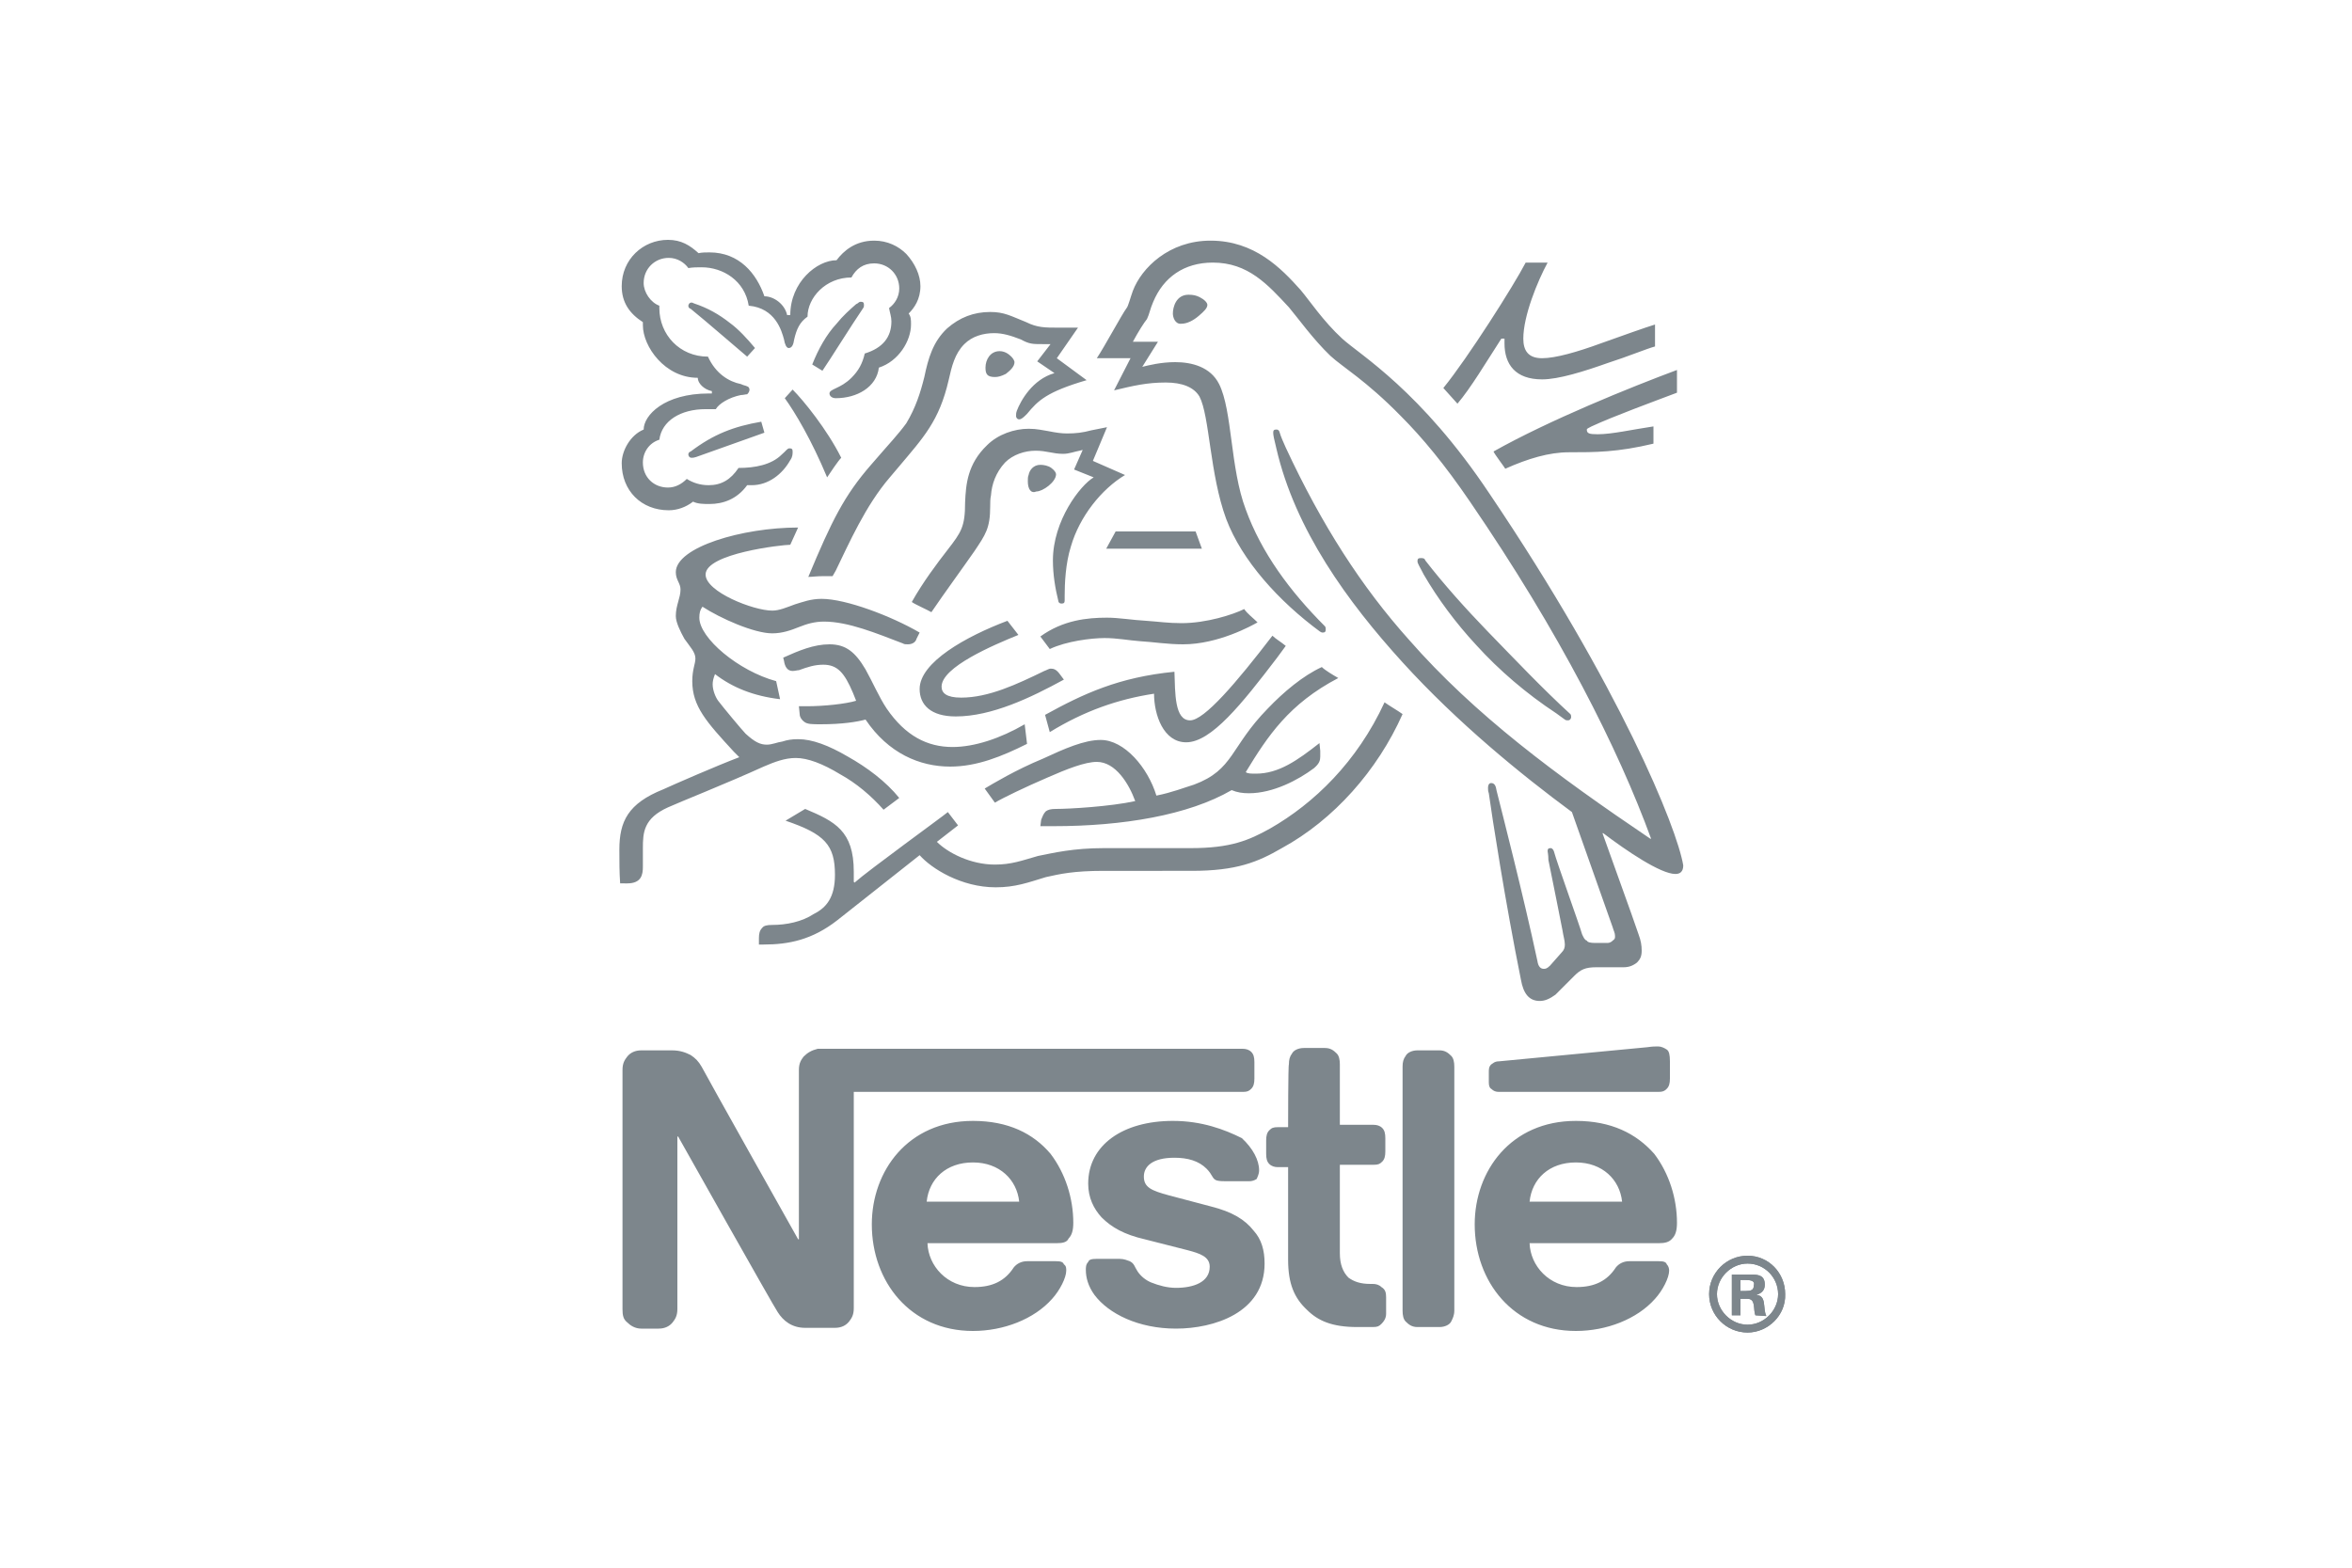 <?xml version="1.0" encoding="utf-8"?>
<!-- Generator: Adobe Illustrator 23.0.5, SVG Export Plug-In . SVG Version: 6.00 Build 0)  -->
<svg version="1.1" id="Layer_1" xmlns="http://www.w3.org/2000/svg" xmlns:xlink="http://www.w3.org/1999/xlink" x="0px" y="0px"
	 viewBox="0 0 300 200" style="enable-background:new 0 0 300 200;" xml:space="preserve">
<style type="text/css">
	.st0{fill:#7D868C;}
</style>
<path class="st0" d="M102.5,134.8c-0.3,0.4-0.6,0.8-0.6,1.7v21.6h-0.1c0,0-11.8-21-12.3-22c-0.4-0.7-0.8-1.1-1.4-1.5
	c-0.6-0.3-1.3-0.6-2.4-0.6h-3.9c-0.8,0-1.4,0.3-1.8,0.8c-0.3,0.4-0.6,0.8-0.6,1.7v30.5c0,0.8,0.1,1.3,0.6,1.7c0.4,0.4,1,0.8,1.8,0.8
	H84c0.8,0,1.4-0.3,1.8-0.8c0.3-0.4,0.6-0.8,0.6-1.7v-22h0.1c0,0,12.2,21.7,12.7,22.4c0.7,1.1,1.8,2,3.5,2h3.8c0.8,0,1.4-0.3,1.8-0.8
	c0.3-0.4,0.6-0.8,0.6-1.7v-27.6h49.6c0.6,0,0.8-0.1,1.1-0.4c0.3-0.3,0.4-0.7,0.4-1.3v-2.1c0-0.6-0.1-1-0.4-1.3
	c-0.3-0.3-0.7-0.4-1.1-0.4h-54.2C103.5,134,103,134.3,102.5,134.8 M190,63c-8.8-13.2-16.5-17.7-18.8-19.8c-2.4-2.2-4.2-4.9-5.3-6.2
	c-2.5-2.8-5.9-6.3-11.5-6.3c-5.3,0-8.8,3.5-9.9,6.4c-0.3,0.8-0.6,2-0.8,2.2c-0.6,0.8-2.8,4.9-3.8,6.4h4.3l-2.1,4.1
	c2.5-0.6,4.2-1,6.6-1c2.1,0,3.6,0.6,4.3,1.8c1.3,2.5,1.3,9.9,3.4,15.6c2,5.3,6.7,10.5,12,14.4c0.1,0,0.1,0.1,0.3,0.1
	c0.3,0,0.4-0.1,0.4-0.4c0-0.1,0-0.3-0.1-0.4c-4.5-4.5-8.1-9.4-10.1-14.9c-2-5.3-1.7-12.6-3.4-16c-1.1-2.2-3.5-2.8-5.6-2.8
	c-1.8,0-3.4,0.4-4.2,0.6l2-3.2h-3.2c0.7-1.3,1.4-2.4,1.8-2.9c0.3-0.6,0.4-1.3,0.8-2.2c1.3-3.1,3.9-5,7.6-5c4.5,0,7,2.8,9.7,5.7
	c1.1,1.3,3.1,4.1,5.3,6.2c1.5,1.4,4.5,3.1,9,7.7c2.7,2.7,5.6,6.2,8.8,10.9c11.5,16.8,18.9,31.5,23.1,43h-0.1
	c-12-8.1-22.4-15.8-30.8-25.4c-6-6.7-11.1-14.6-15.7-24.5c-0.3-0.7-0.6-1.3-0.8-2c-0.1-0.3-0.3-0.3-0.4-0.3c-0.3,0-0.4,0.1-0.4,0.4
	c0,0.3,0.1,0.8,0.4,2c2.4,10.4,9.1,19.6,16.1,27.3s15.1,14.3,21.6,19.1l5.2,14.7c0.1,0.4,0.3,0.7,0.3,1.1c0,0.3,0,0.4-0.3,0.6
	c-0.1,0.1-0.3,0.3-0.7,0.3h-1.5c-0.7,0-1-0.1-1.1-0.3c-0.3-0.1-0.4-0.4-0.6-0.8c-0.4-1.4-3.2-9.1-3.6-10.6c-0.1-0.3-0.3-0.4-0.4-0.4
	c-0.3,0-0.4,0.1-0.4,0.4c0,0.1,0.1,0.4,0.1,1.1c0.7,3.5,1.5,7.4,1.8,9c0.1,0.7,0.3,1.3,0.3,1.8c0,0.4-0.1,0.7-0.4,1l-1.5,1.7
	c-0.4,0.4-0.6,0.4-0.8,0.4c-0.4,0-0.7-0.3-0.8-1c-1.8-8.4-4.5-18.9-5.2-21.7c-0.1-0.7-0.3-1-0.7-1c-0.3,0-0.4,0.3-0.4,0.6
	c0,0.3,0,0.4,0.1,0.7c0.4,2.9,2.1,13.9,4.1,23.8c0.3,1.7,1,2.7,2.4,2.7c0.7,0,1.3-0.3,2-0.8c1-1,1.3-1.3,2.4-2.4
	c0.8-0.8,1.4-1.1,2.8-1.1h3.5c0.8,0,1.3-0.3,1.7-0.6c0.4-0.4,0.6-0.8,0.6-1.5c0-0.7-0.1-1.3-0.4-2.1c-0.8-2.4-3.8-10.6-4.6-12.9h0.1
	c2.9,2.2,7.3,5.2,9.2,5.2c0.6,0,1-0.3,1-1.1C213.9,105.6,206.6,87.6,190,63 M124.1,143c-8.3,0-12.9,6.4-12.9,13.2
	c0,7.3,4.9,13.6,12.9,13.6c3.9,0,7.8-1.5,10.1-4.1c1-1.1,1.8-2.7,1.8-3.6c0-0.3,0-0.6-0.3-0.8c-0.1-0.3-0.4-0.4-1-0.4H131
	c-0.7,0-1.3,0.3-1.7,0.8c-1.1,1.7-2.7,2.5-5,2.5c-3.5,0-5.9-2.7-6-5.6h16.5c0.7,0,1.3-0.1,1.5-0.6c0.4-0.4,0.6-1,0.6-2
	c0-3.1-1-6.3-2.9-8.8C131.8,144.6,128.6,143,124.1,143 M149.6,143c-6.4,0-10.8,3.1-10.8,8c0,1.8,0.7,3.2,1.7,4.3
	c1.3,1.3,2.9,2.2,5.5,2.8l5.5,1.4c1.5,0.4,2.8,0.8,2.8,2.1c0,2-2.1,2.7-4.3,2.7c-1.1,0-2.2-0.3-3.2-0.7c-0.7-0.3-1.3-0.8-1.7-1.4
	c-0.4-0.6-0.4-1-1-1.3c-0.3-0.1-0.7-0.3-1.3-0.3h-2.9c-0.7,0-1,0.1-1.1,0.4c-0.3,0.3-0.3,0.7-0.3,1c0,1,0.3,2.1,1.1,3.2
	c1.8,2.4,5.6,4.3,10.4,4.3c4.8,0,11.3-2,11.3-8.3c0-1.7-0.4-3.1-1.4-4.2c-1.1-1.4-2.7-2.4-5.5-3.1l-5.3-1.4c-2.2-0.6-3.2-1-3.2-2.4
	c0-1.3,1.1-2.4,3.9-2.4c1.7,0,3.1,0.4,4.1,1.4c0.8,0.8,0.7,1.3,1.3,1.5c0.4,0.1,0.8,0.1,1.4,0.1h2.7c0.4,0,0.7-0.1,1-0.3
	c0.1-0.3,0.3-0.6,0.3-1.1c0-1.3-0.8-2.8-2.2-4.1C156.2,144.1,153.3,143,149.6,143 M108.6,35.4c0.6-1.1,1.5-1.8,2.9-1.8
	c1.8,0,3.2,1.4,3.2,3.2c0,1.1-0.6,2-1.3,2.5c0.1,0.6,0.3,1.1,0.3,1.7c0,2-1.1,3.4-3.4,4.1c-0.3,1.3-0.8,2.2-1.7,3.1
	c-1.4,1.4-2.8,1.4-2.8,2c0,0.3,0.3,0.6,0.8,0.6c2.7,0,5.2-1.4,5.5-3.9c2.5-0.8,4.1-3.4,4.1-5.5c0-0.6,0-1-0.3-1.4
	c0.7-0.7,1.5-1.8,1.5-3.5c0-1.4-0.7-2.9-1.8-4.1c-1-1-2.4-1.7-4.1-1.7c-2.4,0-3.9,1.3-4.8,2.5c-2.5,0-5.9,2.8-5.9,7h-0.4
	c-0.3-1.4-1.7-2.4-2.9-2.4c-1-2.9-3.2-5.6-7-5.6c-0.4,0-1,0-1.4,0.1c-1.1-1-2.2-1.7-3.9-1.7c-3.2,0-5.9,2.5-5.9,5.9
	c0,2.1,1,3.5,2.7,4.6c0,0,0,0.3,0,0.4c0,2.7,2.8,6.7,7,6.7c0,0.7,0.8,1.5,1.8,1.7v0.3h-0.4c-5.7,0-8.3,2.8-8.3,4.6
	c-1.7,0.7-2.8,2.7-2.8,4.3c0,3.5,2.5,6,6,6c1.1,0,2.2-0.4,3.1-1.1c0.6,0.3,1.4,0.3,2.1,0.3c1.7,0,3.5-0.6,4.8-2.4c0.1,0,0.4,0,0.6,0
	c2.1,0,3.9-1.4,4.9-3.2c0.3-0.4,0.3-0.8,0.3-1.1c0-0.3-0.1-0.4-0.4-0.4c-0.3,0-0.4,0.3-1,0.8c-1.3,1.3-3.4,1.7-5.5,1.7
	c-1,1.5-2.2,2.2-3.8,2.2c-1.1,0-2-0.3-2.8-0.8c-0.7,0.7-1.5,1.1-2.4,1.1c-1.8,0-3.2-1.3-3.2-3.2c0-1.3,0.8-2.5,2.1-2.9
	c0.3-2.4,2.7-3.9,5.9-3.9c0.4,0,0.8,0,1.3,0c0.4-0.7,1.7-1.5,3.2-1.8c0.3,0,0.6-0.1,0.8-0.1c0.1-0.1,0.3-0.3,0.3-0.6
	c0-0.1-0.1-0.4-0.3-0.4c-0.1-0.1-0.4-0.1-0.8-0.3c-1.5-0.3-3.2-1.3-4.2-3.5c-3.6,0-6.2-2.8-6.2-6.2V39c-1.1-0.4-2-1.7-2-2.9
	c0-1.8,1.4-3.2,3.2-3.2c1.1,0,2,0.6,2.5,1.3c0.6-0.1,1.1-0.1,1.7-0.1c2.7,0,5.5,1.7,6,4.9c3.4,0.3,4.2,3.2,4.5,4.3
	c0.1,0.6,0.3,1.1,0.6,1.1c0.4,0,0.6-0.4,0.7-1.1c0.3-1.3,0.7-2.2,1.7-2.9C103,38,105.3,35.4,108.6,35.4 M164.3,143.8h-1.3
	c-0.6,0-0.8,0.1-1.1,0.4s-0.4,0.7-0.4,1.3v1.7c0,0.6,0.1,1,0.4,1.3c0.3,0.3,0.7,0.4,1.1,0.4h1.3v11.8c0,3.1,0.8,4.9,2.4,6.4
	c1.4,1.4,3.2,2.2,6.4,2.2h2c0.6,0,0.8-0.1,1.1-0.4c0.3-0.3,0.6-0.7,0.6-1.3v-2.1c0-0.6-0.1-1-0.6-1.3c-0.3-0.3-0.7-0.4-1.1-0.4h-0.3
	c-1.3,0-2.1-0.3-2.8-0.8c-0.7-0.7-1.1-1.7-1.1-3.1v-11.3h4.3c0.6,0,0.8-0.1,1.1-0.4s0.4-0.7,0.4-1.3v-1.7c0-0.6-0.1-1-0.4-1.3
	c-0.3-0.3-0.7-0.4-1.1-0.4h-4.3v-7.7c0-0.6-0.1-1.1-0.4-1.4c-0.4-0.4-0.8-0.7-1.5-0.7h-2.7c-0.7,0-1.3,0.3-1.5,0.7
	c-0.3,0.4-0.4,0.8-0.4,1.4C164.3,135.8,164.3,143.8,164.3,143.8z M178.9,167.2c0,0.6,0.1,1.1,0.4,1.4c0.4,0.4,0.8,0.7,1.5,0.7h2.8
	c0.7,0,1.3-0.3,1.5-0.7s0.4-0.8,0.4-1.4v-31.1c0-0.6-0.1-1.1-0.4-1.4c-0.4-0.4-0.8-0.7-1.5-0.7h-2.8c-0.7,0-1.3,0.3-1.5,0.7
	c-0.3,0.4-0.4,0.8-0.4,1.4V167.2z M115.6,54c-1.1,1.5-2,2.4-4.5,5.3c-3.4,3.9-5,7.1-8,14.3c0.4,0,1.1-0.1,2-0.1c0.4,0,0.7,0,1.1,0
	l0.4-0.7c1.7-3.5,3.8-8.3,6.9-11.9l1.1-1.3c3.2-3.8,5.2-5.9,6.4-11.1c0.4-1.8,0.8-3.4,2-4.6c1-1,2.4-1.4,3.8-1.4
	c1.1,0,2.1,0.3,3.4,0.8c1.1,0.6,1.5,0.6,2.8,0.6c0.4,0,0.7,0,1,0l-1.7,2.2l2.2,1.5c-2.8,0.8-4.3,3.5-4.8,4.8
	c-0.1,0.3-0.1,0.4-0.1,0.7c0,0.1,0.1,0.4,0.4,0.4c0.3,0,0.6-0.3,1-0.7c1.4-1.7,2.5-2.8,7.6-4.3l-3.8-2.8l2.7-3.9h-2.5
	c-1.7,0-2.7,0-4.1-0.7c-2-0.8-2.8-1.3-4.6-1.3c-2.1,0-3.9,0.7-5.5,2.1c-1.8,1.7-2.4,3.8-2.9,6.2C117.4,50.1,116.8,52,115.6,54
	 M120.9,70.1c-1.4,1.8-3.2,4.2-4.6,6.7c0.4,0.3,2,1,2.5,1.3c1.7-2.5,3.9-5.5,5.5-7.8c1.4-2.1,2-2.9,2-5.7c0-0.4,0-1,0.1-1.4
	c0.1-1.4,0.6-2.9,1.8-4.2c1-1,2.5-1.5,3.9-1.5c1.4,0,2.2,0.4,3.5,0.4c0.8,0,1.5-0.3,2.1-0.4l0.4-0.1l-1.1,2.5l2.5,1
	c-1.7,1-5.2,5.5-5.2,10.6c0,1.8,0.3,3.6,0.7,5.2c0,0.1,0.1,0.3,0.4,0.3s0.4-0.1,0.4-0.4v-0.6c0-1.5,0.1-4.1,0.8-6.3
	c1.1-3.8,3.9-7.3,6.9-9.1l-4.1-1.8l1.8-4.3l-2,0.4c-1.1,0.3-2,0.4-3.1,0.4c-0.7,0-1.4-0.1-2.4-0.3c-0.7-0.1-1.4-0.3-2.5-0.3
	c-1.8,0-3.9,0.7-5.3,2.1c-2.5,2.4-2.7,5-2.8,7.3C123.1,67.2,122.6,67.9,120.9,70.1 M181.8,71.5c-0.1-0.3-0.3-0.3-0.6-0.3
	c-0.3,0-0.4,0.1-0.4,0.4c0,0.3,0.3,0.7,0.8,1.7c1.8,3.1,4.1,6.2,6.7,9c2.9,3.2,6.4,6.2,10.2,8.7l1.1,0.8c0.1,0.1,0.3,0.1,0.4,0.1
	c0.3,0,0.4-0.3,0.4-0.4c0-0.1,0-0.3-0.1-0.4c-3.5-3.2-7.1-7-10.6-10.6C187,77.7,184.2,74.6,181.8,71.5 M118.2,153.3
	c0.3-2.9,2.5-5,5.9-5c3.4,0,5.6,2.2,5.9,5H118.2z M105.5,60.9c0.4-0.6,1.4-2.1,1.8-2.5c-1.8-3.6-4.8-7.3-6.2-8.7l-1,1.1
	C101.4,52.6,103.5,56.1,105.5,60.9 M88.1,39.4c-0.3-0.1-0.3-0.3-0.3-0.4s0.1-0.4,0.4-0.4c0.1,0,0.1,0,0.3,0.1
	c1.8,0.6,3.2,1.4,4.6,2.5c1.1,0.8,2.2,2,3.2,3.2l-1,1.1C94.1,44.5,90.2,41.1,88.1,39.4 M104.9,47.3l-1.3-0.8c0.8-2,1.8-3.8,3.1-5.2
	c0.8-1,1.7-1.8,2.5-2.5c0.3-0.1,0.3-0.3,0.6-0.3c0.3,0,0.4,0.1,0.4,0.4c0,0.1,0,0.3-0.1,0.4C108.6,41.5,105.8,46,104.9,47.3
	 M88.8,58.3c-0.3,0.1-0.4,0.1-0.6,0.1c-0.3,0-0.4-0.3-0.4-0.4c0-0.1,0-0.3,0.3-0.4c2.9-2.2,5.5-3.2,9-3.8l0.4,1.4L88.8,58.3z
	 M149.6,40c0-0.8,0.4-2.4,2-2.4c0.6,0,1,0.1,1.4,0.3c0.6,0.3,1,0.7,1,1c0,0.4-0.4,0.8-1.1,1.4c-0.7,0.6-1.5,1-2.2,1
	C149.9,41.4,149.6,40.5,149.6,40 M125.7,46.9c0-1,0.6-2.1,1.8-2.1c0.6,0,1.1,0.3,1.5,0.7c0.3,0.3,0.4,0.6,0.4,0.7
	c0,0.6-0.6,1.1-1.1,1.5c-0.6,0.3-1,0.4-1.4,0.4C125.9,48.1,125.7,47.7,125.7,46.9 M131.1,61.4c0-0.3,0-0.6,0.1-0.8
	c0.1-0.6,0.6-1.3,1.5-1.3c0.4,0,1,0.1,1.4,0.4c0.4,0.3,0.6,0.6,0.6,0.8c0,1-1.7,2.2-2.5,2.2C131.5,63,131.1,62.4,131.1,61.4
	 M211.5,139.3c0.6,0,0.8-0.1,1.1-0.4c0.3-0.3,0.4-0.7,0.4-1.3v-2.2c0-0.8-0.1-1.3-0.4-1.5s-0.7-0.4-1.1-0.4c-0.4,0-0.7,0-1.4,0.1
	l-18.9,1.8c-0.6,0-0.8,0.3-1,0.4c-0.3,0.3-0.3,0.6-0.3,1v1.3c0,0.4,0.1,0.7,0.3,0.8c0.3,0.3,0.6,0.4,1,0.4H211.5z M201,143
	c-8.3,0-12.9,6.4-12.9,13.2c0,7.3,4.9,13.6,12.9,13.6c3.9,0,7.8-1.5,10.1-4.1c1-1.1,1.8-2.7,1.8-3.6c0-0.3-0.1-0.6-0.3-0.8
	c-0.1-0.3-0.4-0.4-1-0.4h-3.8c-0.7,0-1.3,0.3-1.7,0.8c-1.1,1.7-2.7,2.5-5,2.5c-3.5,0-5.9-2.7-6-5.6h16.5c0.7,0,1.3-0.1,1.7-0.6
	c0.4-0.4,0.6-1,0.6-2c0-3.1-1-6.3-2.9-8.8C208.7,144.6,205.5,143,201,143 M195.1,153.3c0.3-2.9,2.5-5,5.9-5c3.4,0,5.6,2.2,5.9,5
	H195.1z M121.9,91.4c-3.2,0-4.6-1.5-4.6-3.5c0-3.4,5.9-6.7,11.2-8.7l1.4,1.8c-3.2,1.3-9.8,4.1-9.8,6.6c0,0.8,0.6,1.4,2.5,1.4
	c3.5,0,7.1-1.7,10.6-3.4c0.3-0.1,0.6-0.3,0.8-0.3c0.4,0,0.7,0.1,1.1,0.6l0.6,0.8C131.5,89,126.5,91.4,121.9,91.4 M130.7,92.4
	c-3.1,1.8-6.4,2.9-9.2,2.9c-3.2,0-6-1.4-8.4-4.9c-1-1.5-1.8-3.4-2.7-5c-1.3-2.2-2.5-3.2-4.6-3.2c-2,0-3.9,0.8-5.9,1.7l0.1,0.4
	c0.1,0.7,0.4,1.3,1.1,1.3c0.3,0,0.6-0.1,0.8-0.1c1.1-0.4,2-0.7,3.1-0.7c1.8,0,2.7,1,3.8,3.6l0.4,1c-1.3,0.4-4.1,0.7-6.3,0.7h-1
	l0.1,1c0,0.4,0.3,0.8,0.6,1c0.4,0.3,1,0.3,2.1,0.3c2.7,0,4.6-0.3,5.7-0.6c2.9,4.3,6.9,6,10.8,6c3.4,0,6.6-1.3,9.8-2.9L130.7,92.4z
	 M133.9,93.4l-0.6-2.2c4.9-2.7,9.4-4.8,16.5-5.5c0.1,2.7,0,6.2,2,6.2c1.8,0,5.9-4.8,10.5-10.8c0.4,0.4,1.1,0.8,1.7,1.3l-1.1,1.5
	c-4.5,5.9-8.4,10.8-11.6,10.8c-2.9,0-4.1-3.5-4.1-6.2C142.6,89.2,138.3,90.7,133.9,93.4 M196.7,45.7c-1.8,0-2.4-1-2.4-2.5
	c0-2.9,1.8-7.3,3.1-9.7h-2.8c-1.5,2.9-7.4,12.2-10.5,16l1.8,2c1.7-2,3.6-5.2,5.6-8.3h0.4c0,0.1,0,0.4,0,0.6c0,2.7,1.4,4.6,4.8,4.6
	c2.1,0,5.3-1,8.4-2.1c2.5-0.8,4.9-1.8,6-2.1v-2.8c-1.3,0.4-4.1,1.4-6.9,2.4C201.2,44.9,198.4,45.7,196.7,45.7 M203,54.4
	c2.8-1.3,8-3.2,10.9-4.3v-2.9c-5.9,2.2-16.3,6.4-23.4,10.4c0.1,0.3,1.4,2,1.5,2.2c2.9-1.3,5.6-2.1,8.1-2.1c3.4,0,6.2,0,10.8-1.1
	v-2.2c-2.7,0.4-5.3,1-7.1,1c-1.1,0-1.4-0.1-1.4-0.6C202.4,54.7,202.6,54.6,203,54.4 M141.1,70h12.2l-0.8-2.2h-10.2L141.1,70z
	 M98.5,80.8c1.3,0,2.4-0.4,3.4-0.8c1-0.4,2-0.7,3.2-0.7c3.1,0,6.7,1.5,10.1,2.8c0.1,0.1,0.4,0.1,0.6,0.1c0.6,0,1-0.3,1.1-0.7
	l0.4-0.8c-3.6-2.1-9.4-4.3-12.5-4.3c-1.4,0-2.4,0.4-3.4,0.7c-1.1,0.4-2,0.8-2.9,0.8c-2.4,0-8.5-2.4-8.5-4.6c0-2.7,9.8-3.8,10.8-3.8
	l1-2.2c-7.1,0-15.6,2.5-15.6,5.7c0,1,0.6,1.4,0.6,2.2c0,1.1-0.6,2-0.6,3.4c0,0.8,0.6,2,1.1,2.9c0.7,1,1.4,1.7,1.4,2.5
	c0,0.7-0.4,1.4-0.4,2.9c0,3.2,1.8,5.2,5.3,9l0.7,0.7c-2.9,1.1-8.4,3.5-9.7,4.1c-4.5,1.8-5.6,4.1-5.6,7.7c0,1.4,0,2.9,0.1,4.3H80
	c1.8,0,2-1.1,2-2.1c0-0.7,0-1.4,0-2.4c0-2,0.1-3.8,3.2-5.2c1.3-0.6,7.6-3.1,12.2-5.2c1.4-0.6,2.7-1.1,4.1-1.1c1.5,0,3.4,0.7,5.7,2.1
	c2,1.1,3.9,2.7,5.5,4.5l2-1.5c-1.7-2.1-4.1-3.9-6.6-5.3c-2.4-1.4-4.5-2.2-6.3-2.2c-0.8,0-1.4,0.1-2,0.3c-0.7,0.1-1.3,0.4-2,0.4
	c-0.8,0-1.5-0.3-2.7-1.4c-0.4-0.4-2.9-3.4-3.5-4.2c-0.3-0.4-0.7-1.3-0.7-2.1c0-0.4,0.1-0.8,0.3-1.3c2.2,1.7,4.9,2.8,8.3,3.2L99,86.9
	c-4.8-1.3-9.8-5.5-9.8-8.1c0-0.6,0.1-1,0.4-1.4C91.9,78.9,96.2,80.8,98.5,80.8 M132.7,81.2c2.9-2.1,6-2.4,8.5-2.4
	c1.5,0,3.2,0.3,5,0.4c1.5,0.1,2.8,0.3,4.5,0.3c3.2,0,6.6-1.1,8-1.8c0.4,0.6,1.1,1.1,1.7,1.7c-0.7,0.4-5,2.8-9.5,2.8
	c-2,0-3.8-0.3-5.5-0.4c-1.4-0.1-2.9-0.4-4.5-0.4c-1.7,0-4.9,0.4-7,1.4L132.7,81.2z M176.6,89.6c-3.5,7.6-9,12.9-14.6,16.1
	c-2.7,1.5-5,2.5-10.1,2.5h-11.1c-3.9,0-6.4,0.6-8.4,1c-2.1,0.6-3.4,1.1-5.5,1.1c-3.1,0-6-1.5-7.4-2.9l2.7-2.1l-1.3-1.7
	c-0.7,0.6-10.1,7.4-11.9,9l-0.1-0.1c0-0.4,0-0.8,0-1.3c0-5.2-2.4-6.4-6.2-8l-2.5,1.5c5,1.7,6.3,3.1,6.3,6.9c0,2.9-1.1,4.2-2.7,5
	c-1.5,1-3.5,1.4-5.3,1.4c-0.7,0-1.1,0.1-1.3,0.4c-0.3,0.3-0.4,0.7-0.4,1.3v0.8h0.6c3.2,0,6.2-0.6,9.4-3.1l10.5-8.3
	c1.5,1.7,5.3,4.1,9.7,4.1c2.5,0,4.1-0.6,6.4-1.3c1.8-0.4,3.5-0.8,7.4-0.8H152c5.7,0,8.4-1.1,11.5-2.9c6.6-3.6,12.2-9.9,15.4-17.1
	C178.2,90.6,177.3,90.1,176.6,89.6 M158.9,98.5c2.8-4.6,5.5-8.7,11.8-12c-0.7-0.4-1.7-1-2.1-1.4c-2.4,1.1-4.9,3.2-6.9,5.3
	c-4.8,4.9-4.3,7.8-9.4,9.7c-1.3,0.4-2.8,1-4.8,1.4c-1.1-3.6-4.1-7.1-7.1-7.1c-2.1,0-4.6,1.1-7.4,2.4c-3.4,1.4-6.4,3.2-7.4,3.8
	l1.3,1.8c1-0.6,3.9-2,6.7-3.2c2.5-1.1,4.8-2,6.3-2c2.4,0,4.1,2.8,4.9,5c-3.2,0.7-8.4,1-10.1,1c-0.7,0-1,0.1-1.3,0.3
	c-0.3,0.3-0.4,0.6-0.6,1.1l-0.1,0.8h1.7c8.8,0,17.2-1.4,22.7-4.6c0.7,0.3,1.4,0.4,2.2,0.4c3.1,0,6.3-1.7,8.3-3.2
	c0.7-0.6,0.8-1,0.8-1.5c0-0.3,0-0.6,0-0.7l-0.1-1c-2.8,2.2-5.2,3.9-8.1,3.9C159.6,98.7,159.1,98.7,158.9,98.5"/>
<path class="st0" d="M222.9,170c-2.7,0-4.9-2.2-4.9-4.9s2.2-4.9,4.9-4.9c2.7,0,4.8,2.2,4.8,4.9C227.8,167.8,225.5,170,222.9,170
	 M222.9,161.2c-2.1,0-3.9,1.8-3.9,3.9s1.8,3.9,3.9,3.9c2.1,0,3.9-1.8,3.9-3.9C226.8,163,225.1,161.2,222.9,161.2 M223.9,167.8
	c-0.3-0.7,0.1-2.1-1-2.1H222v2.1h-1.1v-5.2h2.4c1,0,1.8,0.1,1.8,1.3c0,0.7-0.4,1.1-1.1,1.3c1.4,0.1,0.8,1.7,1.3,2.7L223.9,167.8
	L223.9,167.8z M222.7,163.3H222v1.4h0.7c0.6,0,1-0.1,1-0.7C223.9,163.4,223.3,163.3,222.7,163.3"/>
<path class="st0" d="M222.9,170c-2.7,0-4.9-2.2-4.9-4.9s2.2-4.9,4.9-4.9c2.7,0,4.8,2.2,4.8,4.9C227.8,167.8,225.5,170,222.9,170
	 M222.9,161.2c-2.1,0-3.9,1.8-3.9,3.9s1.8,3.9,3.9,3.9c2.1,0,3.9-1.8,3.9-3.9C226.8,163,225.1,161.2,222.9,161.2 M223.9,167.8
	c-0.3-0.7,0.1-2.1-1-2.1H222v2.1h-1.1v-5.2h2.4c1,0,1.8,0.1,1.8,1.3c0,0.7-0.4,1.1-1.1,1.3c1.4,0.1,0.8,1.7,1.3,2.7L223.9,167.8
	L223.9,167.8z M222.7,163.3H222v1.4h0.7c0.6,0,1-0.1,1-0.7C223.9,163.4,223.3,163.3,222.7,163.3"/>
</svg>
